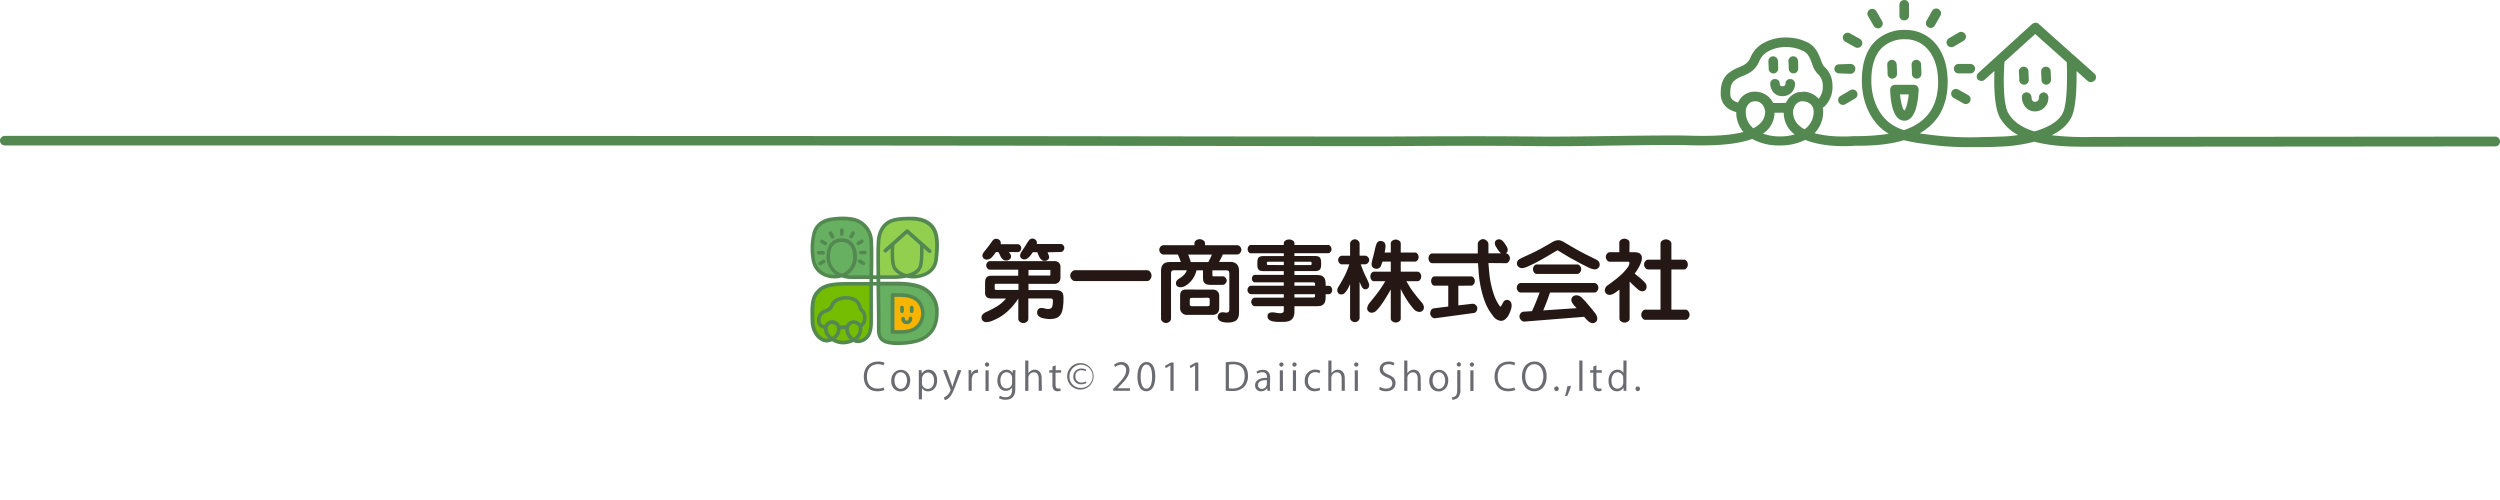 <svg xmlns="http://www.w3.org/2000/svg" viewBox="0 0 900 180"><defs><style>.cls-1{fill:none;}.cls-2{fill:#251814;}.cls-3{fill:#93cf4f;}.cls-4{fill:#67b061;}.cls-5{fill:#4fb566;}.cls-6{fill:#548851;}.cls-7{fill:#73bc00;}.cls-8{fill:#f9b400;}.cls-9{fill:#6a6a71;}</style></defs><title>copy</title><g id="レイヤー_2" data-name="レイヤー 2"><g id="パーツ"><rect class="cls-1" width="900" height="180"/><path class="cls-2" d="M370.26,102.18v2.25h9.63a6.4,6.4,0,0,1,1.13.1,2.44,2.44,0,0,1,1.07.46,1.58,1.58,0,0,1,.62.94,6.57,6.57,0,0,1,.14,1.14c0,.26,0,.51,0,.75,0,.52,0,1.13-.09,1.86a14.35,14.35,0,0,1-.31,2.06,4.42,4.42,0,0,1-.83,1.75,3,3,0,0,1-1.58,1.08,7.05,7.05,0,0,1-2,.29,10.3,10.3,0,0,1-1.42-.1,9.79,9.79,0,0,1-1.45-.29,3.11,3.11,0,0,1-1.25-.67,1.68,1.68,0,0,1-.55-1.3,2.18,2.18,0,0,1,.09-.63,1.35,1.35,0,0,1,.31-.56,1.13,1.13,0,0,1,.53-.34,2,2,0,0,1,.63-.1,4.71,4.71,0,0,1,1.19.18,4.51,4.51,0,0,0,1.24.19,1.87,1.87,0,0,0,.92-.23,1.08,1.08,0,0,0,.54-.71,6.08,6.08,0,0,0,.17-1,8.25,8.25,0,0,0,.06-.88,2.79,2.79,0,0,0-.05-.47.51.51,0,0,0-.26-.38.88.88,0,0,0-.46-.12h-8.08v7.34a1.32,1.32,0,0,1-.58,1.06,2,2,0,0,1-1.23.45,1.93,1.93,0,0,1-1.21-.45,1.3,1.3,0,0,1-.59-1.06v-7.32a21.31,21.31,0,0,1-1.42,2,23.92,23.92,0,0,1-1.64,1.84,18,18,0,0,1-1.84,1.64,16.26,16.26,0,0,1-2.05,1.37,19.76,19.76,0,0,1-2.35,1.13,6.31,6.31,0,0,1-2.26.52,1.89,1.89,0,0,1-.84-.2,1.52,1.52,0,0,1-.63-.6,1.82,1.82,0,0,1-.22-.85,1.66,1.66,0,0,1,.5-1.21,4,4,0,0,1,1.14-.78,35,35,0,0,0,3.88-2,12.76,12.76,0,0,0,3.28-2.85h-5a5.07,5.07,0,0,1-1.21-.15,1.52,1.52,0,0,1-.95-.66,2,2,0,0,1-.35-1.15v-3.79a5.57,5.57,0,0,1,.11-1,1.7,1.7,0,0,1,.47-.91,1.51,1.51,0,0,1,.89-.46,6.18,6.18,0,0,1,1-.09h9.45V97.08H356.37a1.18,1.18,0,0,1-.94-.5,1.68,1.68,0,0,1-.4-1.07,1.62,1.62,0,0,1,.4-1,1.15,1.15,0,0,1,.94-.5h23.18a2,2,0,0,1,2.22,2.2V100a2.35,2.35,0,0,1-.28,1.12,1.87,1.87,0,0,1-.8.8,2.49,2.49,0,0,1-1.14.28Zm-7.05-11.43a9,9,0,0,1,.52.75,1.65,1.65,0,0,1,.24.84,1.24,1.24,0,0,1-.54,1.06,2.05,2.05,0,0,1-1.21.39,1.76,1.76,0,0,1-1.32-.53,3.7,3.7,0,0,1-.82-1.21,8.87,8.87,0,0,0-.67-1.3h-.87l-.74,1a9.36,9.36,0,0,1-.82.94,2.57,2.57,0,0,1-1.79.76,1.5,1.5,0,0,1-1.06-.42,1.35,1.35,0,0,1-.46-1,1.65,1.65,0,0,1,.22-.79,4.6,4.6,0,0,1,.47-.71c.34-.42.68-.83,1-1.25s.65-.85,1-1.29l.95-1.34a1.57,1.57,0,0,1,1.34-.68,1.74,1.74,0,0,1,1.12.41,1.32,1.32,0,0,1,.5,1.07,4.21,4.21,0,0,1,0,.46h6.17a1.1,1.1,0,0,1,.85.46,1.47,1.47,0,0,1,.36.93,1.59,1.59,0,0,1-.35,1,1.09,1.09,0,0,1-.86.46Zm3.44,11.43H358.7a1.27,1.27,0,0,0-.34,0,.28.28,0,0,0-.22.21,1.49,1.49,0,0,0-.05.36v1a1.48,1.48,0,0,0,.05.35.29.29,0,0,0,.22.22,1.27,1.27,0,0,0,.34.05h7.95ZM377.1,90.83a13.69,13.69,0,0,1,.53,1.27,1.86,1.86,0,0,1,.06.45,1.21,1.21,0,0,1-.5,1,1.79,1.79,0,0,1-1.11.37,1.66,1.66,0,0,1-1.3-.55,4.34,4.34,0,0,1-.8-1.23c-.19-.45-.39-.9-.58-1.34h-1.58c-.27.38-.54.75-.82,1.12a5.73,5.73,0,0,1-1,1,2,2,0,0,1-1.25.47,1.55,1.55,0,0,1-1.05-.4,1.22,1.22,0,0,1-.46-1,2.61,2.61,0,0,1,.48-1.32l.93-1.42q.44-.64.84-1.32a11.94,11.94,0,0,1,.91-1.36,1.52,1.52,0,0,1,1.26-.69,1.71,1.71,0,0,1,1.11.42,1.34,1.34,0,0,1,.51,1.06,3.55,3.55,0,0,1,0,.48h8.63a1.14,1.14,0,0,1,.89.46,1.43,1.43,0,0,1,.37.93,1.66,1.66,0,0,1-.37,1,1.08,1.08,0,0,1-.89.48Zm-6.84,8.37h7.3a1.41,1.41,0,0,0,.35,0,.28.28,0,0,0,.22-.22,2,2,0,0,0,0-.35v-.9a2.21,2.21,0,0,0,0-.35.27.27,0,0,0-.22-.21,1.39,1.39,0,0,0-.35,0h-7.3Z"/><path class="cls-2" d="M400,101.19H387a1.35,1.35,0,0,1-.85-.31,2.22,2.22,0,0,1-.63-.74,1.9,1.9,0,0,1,0-1.81,2.13,2.13,0,0,1,.63-.74,1.41,1.41,0,0,1,.85-.31h25.92a1.4,1.4,0,0,1,1.16.63,2.09,2.09,0,0,1,0,2.64,1.39,1.39,0,0,1-1.16.64Z"/><path class="cls-2" d="M433.79,88.26h11.59a1.37,1.37,0,0,1,1.05.53,1.72,1.72,0,0,1,.46,1.14,1.74,1.74,0,0,1-.46,1.14,1.35,1.35,0,0,1-1.05.54h-5.17a23.31,23.31,0,0,1-1.35,2.69h4.35a3,3,0,0,1,1.21.26,2.7,2.7,0,0,1,1,.77,2.74,2.74,0,0,1,.52,1.12,6.57,6.57,0,0,1,.12,1.23v14.37a11.43,11.43,0,0,1-.07,1.32,3.54,3.54,0,0,1-.38,1.26,2.12,2.12,0,0,1-.92.93,4.39,4.39,0,0,1-1.26.44,7.34,7.34,0,0,1-1.34.12c-2.47,0-3.71-.69-3.71-2.08a1.74,1.74,0,0,1,.22-.85,1.33,1.33,0,0,1,.65-.59,2.19,2.19,0,0,1,.87-.18,4.62,4.62,0,0,1,.7.06,4.33,4.33,0,0,0,.62.07,1.61,1.61,0,0,0,.6-.12.66.66,0,0,0,.4-.4,1.48,1.48,0,0,0,.12-.59V98.55a2.38,2.38,0,0,0-.11-.7.61.61,0,0,0-.44-.44,2.71,2.71,0,0,0-.68-.09h-4.87v1.59a1.41,1.41,0,0,0,.05.35.3.3,0,0,0,.23.22,2,2,0,0,0,.35,0h3.09a1.3,1.3,0,0,1,1,.5,1.6,1.6,0,0,1,.44,1.06,1.57,1.57,0,0,1-.44,1,1.31,1.31,0,0,1-1,.51h-4.48a5,5,0,0,1-1.08-.13,2.24,2.24,0,0,1-.95-.5,1.59,1.59,0,0,1-.5-.92,6.53,6.53,0,0,1-.09-1.07V97.32h-2.34a9.19,9.19,0,0,1-.77,2.11,8.77,8.77,0,0,1-1.26,1.83,9.25,9.25,0,0,1-1.74,1.49,3.65,3.65,0,0,1-2.07.66,2.08,2.08,0,0,1-.77-.16,1.25,1.25,0,0,1-.58-.51,1.49,1.49,0,0,1-.21-.77,1.47,1.47,0,0,1,.36-1,3.47,3.47,0,0,1,.82-.71,8.11,8.11,0,0,0,1.63-1.23,4.18,4.18,0,0,0,1.1-1.73h-4.45a2.61,2.61,0,0,0-.69.09.58.58,0,0,0-.44.44,2.37,2.37,0,0,0-.1.7V114.7a1.42,1.42,0,0,1-.57,1.11,1.91,1.91,0,0,1-1.23.48,1.89,1.89,0,0,1-1.22-.48,1.4,1.4,0,0,1-.58-1.11v-17a6.62,6.62,0,0,1,.16-1.44,2.14,2.14,0,0,1,.71-1.22,2.5,2.5,0,0,1,1.28-.6,9,9,0,0,1,1.45-.12h3.54c-.33-.91-.69-1.81-1.07-2.69h-5.16a1.39,1.39,0,0,1-1.08-.54,1.66,1.66,0,0,1,0-2.29,1.36,1.36,0,0,1,1.05-.52H430v-.73a1.13,1.13,0,0,1,.32-.78,1.9,1.9,0,0,1,.75-.5,2.3,2.3,0,0,1,.83-.16,2.37,2.37,0,0,1,.84.17,2.15,2.15,0,0,1,.74.5,1.09,1.09,0,0,1,.32.77Zm-1.79,16h4.72a2.39,2.39,0,0,1,1.11.27,2,2,0,0,1,.8.79,2.15,2.15,0,0,1,.29,1.09V111a2.76,2.76,0,0,1-.28,1.22,1.76,1.76,0,0,1-.86.86,2.73,2.73,0,0,1-1.22.28h-9.31a2.35,2.35,0,0,1-1.7-.69,2.23,2.23,0,0,1-.71-1.67v-4.63a3.5,3.5,0,0,1,.14-.93,1.51,1.51,0,0,1,.51-.79,1.76,1.76,0,0,1,.86-.37,7.69,7.69,0,0,1,.95-.06Zm4.29-12.61h-8.56a23.88,23.88,0,0,1,.95,2.69H435A24.73,24.73,0,0,0,436.29,91.61Zm-4.38,15.59h-2.78a1.88,1.88,0,0,0-.46.06.37.37,0,0,0-.3.29,2.5,2.5,0,0,0-.05.47v1.33a2.61,2.61,0,0,0,.05.48.39.39,0,0,0,.3.29,1.88,1.88,0,0,0,.46.06h5.55a1.88,1.88,0,0,0,.46-.06.39.39,0,0,0,.3-.29,2,2,0,0,0,.05-.48V108a1.88,1.88,0,0,0-.05-.47.37.37,0,0,0-.3-.29,1.88,1.88,0,0,0-.46-.06Z"/><path class="cls-2" d="M466,91.16v1h7.51a3.41,3.41,0,0,1,1.13.2,1.22,1.22,0,0,1,.76.76,3.34,3.34,0,0,1,.2,1.11v1.26a3.36,3.36,0,0,1-.2,1.13,1.2,1.2,0,0,1-.76.76,3.17,3.17,0,0,1-1.13.2H466V99h7.88a8.42,8.42,0,0,1,1.4.11,2.06,2.06,0,0,1,1.2.62,2.27,2.27,0,0,1,.62,1.21,7.34,7.34,0,0,1,.13,1.39v.57h1.18a1,1,0,0,1,.86.5,1.74,1.74,0,0,1,0,2,1,1,0,0,1-.86.5h-1.18v1a7.24,7.24,0,0,1-.13,1.38,2.27,2.27,0,0,1-.62,1.22,2.13,2.13,0,0,1-1.2.63,8.42,8.42,0,0,1-1.4.11H466v1.89a6.42,6.42,0,0,1-.16,1.44,2.84,2.84,0,0,1-.68,1.28,2.64,2.64,0,0,1-1.22.76,6.51,6.51,0,0,1-1.44.26c-.48,0-1,0-1.47,0s-1,0-1.43,0a13.63,13.63,0,0,1-1.41-.19,3,3,0,0,1-1.29-.56,1.45,1.45,0,0,1-.59-1.24c0-1,.59-1.43,1.77-1.43a7.47,7.47,0,0,1,1.35.15,7.4,7.4,0,0,0,1.37.15c.92,0,1.37-.3,1.37-.91v-1.6H451.83a1.19,1.19,0,0,1-1-.5,1.6,1.6,0,0,1,0-2.09,1.21,1.21,0,0,1,1-.5h10.33V105.9H450.4a1.18,1.18,0,0,1-.93-.49,1.59,1.59,0,0,1,0-2.06,1.18,1.18,0,0,1,.93-.49h11.76v-1.22H451.7a.85.85,0,0,1-.73-.43,1.57,1.57,0,0,1,0-1.82.83.83,0,0,1,.73-.43h10.46V97.6h-7.43a4,4,0,0,1-.9-.1,1.29,1.29,0,0,1-.74-.46,1.86,1.86,0,0,1-.37-.82,5.46,5.46,0,0,1-.07-.9V94.25a3.34,3.34,0,0,1,.2-1.11,1.22,1.22,0,0,1,.76-.76,3.35,3.35,0,0,1,1.12-.2h7.43v-1H450.28a.91.91,0,0,1-.81-.49,1.77,1.77,0,0,1,0-2,.91.91,0,0,1,.81-.49h11.88v-.65a1,1,0,0,1,.33-.74,2.09,2.09,0,0,1,.75-.46,2.64,2.64,0,0,1,.84-.14,2.75,2.75,0,0,1,.85.14,2.13,2.13,0,0,1,.74.46,1,1,0,0,1,.32.74v.65h12.14a1,1,0,0,1,.86.48,1.59,1.59,0,0,1,0,2,1,1,0,0,1-.86.48Zm-3.83,4.27V94.22h-5.67c-.28,0-.42.13-.42.4V95q0,.39.42.39ZM466,94.22v1.21h5.76c.27,0,.41-.13.41-.39v-.42a.36.36,0,0,0-.41-.4Zm7.43,8.64v-.47a1.4,1.4,0,0,0-.06-.41.41.41,0,0,0-.26-.27,1.18,1.18,0,0,0-.41-.07H466v1.22ZM466,107.12h6.7a1.18,1.18,0,0,0,.41-.07.41.41,0,0,0,.26-.27,1.4,1.4,0,0,0,.06-.41v-.47H466Z"/><path class="cls-2" d="M489.85,95.15c.29.79.59,1.58.91,2.36s.67,1.55,1.05,2.3a21.67,21.67,0,0,1,1,2.31,2.21,2.21,0,0,1,.08.59,1.8,1.8,0,0,1-.16.72,1.19,1.19,0,0,1-.51.53,1.45,1.45,0,0,1-.69.18,1.24,1.24,0,0,1-.84-.32,2.09,2.09,0,0,1-.53-.75,14.39,14.39,0,0,1-.7-1.62v13a1.37,1.37,0,0,1-.55,1.06,1.77,1.77,0,0,1-1.16.46,1.79,1.79,0,0,1-1.17-.46,1.34,1.34,0,0,1-.55-1.06V102.27q-.26.6-.54,1.17c-.2.38-.41.75-.64,1.12a5.25,5.25,0,0,1-.85,1,1.7,1.7,0,0,1-1.16.43,1.46,1.46,0,0,1-.74-.19,1.16,1.16,0,0,1-.51-.56,1.69,1.69,0,0,1-.17-.74,2.22,2.22,0,0,1,.4-1.23c.8-1.27,1.54-2.57,2.23-3.92a24.34,24.34,0,0,0,1.68-4.18h-2.6a1.15,1.15,0,0,1-1-.51,1.58,1.58,0,0,1,0-2.08,1.15,1.15,0,0,1,1-.51h2.9V87.73a1.46,1.46,0,0,1,.55-1.11,1.77,1.77,0,0,1,1.17-.48,1.74,1.74,0,0,1,1.16.48,1.49,1.49,0,0,1,.55,1.11v4.32h2a1.35,1.35,0,0,1,1,.5,1.45,1.45,0,0,1,0,2.1,1.35,1.35,0,0,1-1,.5Zm8.6-4.24h2.23V87.64a1.22,1.22,0,0,1,.58-1,2.08,2.08,0,0,1,1.21-.4,2.11,2.11,0,0,1,1.22.4,1.22,1.22,0,0,1,.58,1v3.27h5.18a1,1,0,0,1,.67.27,2,2,0,0,1,.44.64,1.83,1.83,0,0,1,0,1.45,1.84,1.84,0,0,1-.44.63,1,1,0,0,1-.67.28h-5.18v3.63h6a1.14,1.14,0,0,1,1,.55,2,2,0,0,1,.38,1.16,2.06,2.06,0,0,1-.38,1.16,1.15,1.15,0,0,1-1,.56H506.3c.38.66.78,1.31,1.19,2s.84,1.27,1.29,1.88.92,1.21,1.4,1.8,1,1.22,1.59,1.9a3.06,3.06,0,0,1,.85,1.88,1.52,1.52,0,0,1-.48,1.13,1.62,1.62,0,0,1-1.16.46,2.85,2.85,0,0,1-2.18-1.2c-.67-.79-1.27-1.57-1.79-2.31s-1-1.53-1.47-2.33-.88-1.6-1.27-2.42V114.7a1.22,1.22,0,0,1-.58,1,2.13,2.13,0,0,1-1.22.41,2.1,2.1,0,0,1-1.21-.41,1.22,1.22,0,0,1-.58-1V104.19c-.36.65-.73,1.29-1.11,1.93s-.77,1.27-1.17,1.9-.82,1.24-1.24,1.85a15.33,15.33,0,0,1-1.53,1.81,2.56,2.56,0,0,1-1.82.9,1.63,1.63,0,0,1-1.16-.47,1.49,1.49,0,0,1-.48-1.11,4.12,4.12,0,0,1,1.15-2.27c.77-1,1.46-1.82,2.07-2.6s1.19-1.58,1.74-2.39,1.08-1.64,1.56-2.5h-4.1a1,1,0,0,1-.68-.29,1.82,1.82,0,0,1-.44-.66,2.28,2.28,0,0,1-.14-.77,2.22,2.22,0,0,1,.14-.76,1.82,1.82,0,0,1,.44-.66,1,1,0,0,1,.68-.29h6.09V94.18h-3c-.14.47-.3.94-.48,1.4a1.7,1.7,0,0,1-1.69,1.18,1.91,1.91,0,0,1-.65-.12,1.73,1.73,0,0,1-.6-.32,1.37,1.37,0,0,1-.37-.54,1.93,1.93,0,0,1-.12-.67,8.19,8.19,0,0,1,.29-1.63c.2-.77.38-1.46.53-2.08s.3-1.24.44-1.87a12.65,12.65,0,0,1,.56-1.85,1.45,1.45,0,0,1,1.51-.91,1.78,1.78,0,0,1,.9.24,1.29,1.29,0,0,1,.61.67,2.48,2.48,0,0,1,.18.93A11.64,11.64,0,0,1,498.45,90.91Z"/><path class="cls-2" d="M535.85,94.7c.08,1.34.19,2.67.34,4a32.88,32.88,0,0,0,.66,4,30.66,30.66,0,0,0,1.13,3.84,15.74,15.74,0,0,0,1.84,3.55c.12.18.24.27.35.27s.23-.08.29-.25c.23-.46.49-.93.78-1.42a1.41,1.41,0,0,1,1.29-.72,1.46,1.46,0,0,1,.91.3,1.62,1.62,0,0,1,.58.74,2.79,2.79,0,0,1,.17.94,5.16,5.16,0,0,1-.33,1.72,12.49,12.49,0,0,1-.75,1.74,5,5,0,0,1-1.15,1.46,2.39,2.39,0,0,1-1.61.64,3.91,3.91,0,0,1-2.91-1.85,18.74,18.74,0,0,1-2.27-3.63,27,27,0,0,1-1.36-3.67c-.36-1.26-.67-2.53-.91-3.81a39.09,39.09,0,0,1-.53-3.89c-.1-1.3-.2-2.6-.28-3.91H515.57a1.06,1.06,0,0,1-.71-.29,1.86,1.86,0,0,1-.46-.69,2.37,2.37,0,0,1-.14-.77,2.42,2.42,0,0,1,.14-.77,1.71,1.71,0,0,1,.46-.69,1,1,0,0,1,.71-.3H532V87.84a1.61,1.61,0,0,1,.6-1.21,1.91,1.91,0,0,1,1.28-.54,1.88,1.88,0,0,1,1.34.58,1.73,1.73,0,0,1,.62,1.3v3.22h4.56a4.71,4.71,0,0,1-.42-.33,10.2,10.2,0,0,1-.78-1c-.23-.36-.46-.75-.7-1.14a2.39,2.39,0,0,1-.35-1.19,1.23,1.23,0,0,1,.44-1,1.51,1.51,0,0,1,1-.38,1.76,1.76,0,0,1,1.2.45,5.42,5.42,0,0,1,.88,1c.25.36.5.75.74,1.17a2.33,2.33,0,0,1,.37,1.16,1.62,1.62,0,0,1-.12.64,2.59,2.59,0,0,1-.5.67h0a1.22,1.22,0,0,1,1,.57,2,2,0,0,1,.41,1.19,2,2,0,0,1-.41,1.18,1.22,1.22,0,0,1-1,.57ZM525,102.86v7.08l5.07-.59h.13a1.55,1.55,0,0,1,1.13.52,1.58,1.58,0,0,1,.51,1.14,1.86,1.86,0,0,1-.34,1.07,1.25,1.25,0,0,1-.87.59l-14,1.9-.14,0a1.46,1.46,0,0,1-1.14-.58,1.87,1.87,0,0,1-.48-1.23,2,2,0,0,1,.35-1.12,1.25,1.25,0,0,1,.92-.63l5.23-.66v-7.51h-4.94a1,1,0,0,1-.89-.55,2,2,0,0,1,0-2.24,1,1,0,0,1,.89-.55h13.11a1.2,1.2,0,0,1,1,.54,1.81,1.81,0,0,1,0,2.27,1.19,1.19,0,0,1-1,.53Z"/><path class="cls-2" d="M558,105.32c-.72,2.18-1.54,4.32-2.44,6.43l12-.82c-.27-.29-.53-.59-.79-.88a8.9,8.9,0,0,1-.74-1,1.93,1.93,0,0,1-.34-1.1,1.48,1.48,0,0,1,.54-1.18,1.86,1.86,0,0,1,1.25-.46,2.78,2.78,0,0,1,2,.9c.62.6,1.18,1.2,1.69,1.79l1.51,1.79c.51.59,1,1.24,1.55,1.93a3.38,3.38,0,0,1,.79,2,1.6,1.6,0,0,1-1.61,1.61,2.15,2.15,0,0,1-1.23-.4,6.81,6.81,0,0,1-1-.88c-.3-.32-.59-.65-.87-1l-21.49,1.72h-.1a1.45,1.45,0,0,1-1.15-.57A1.87,1.87,0,0,1,547,114a2,2,0,0,1,.41-1.19,1.45,1.45,0,0,1,1.11-.6l3-.2q1.51-3.28,2.74-6.7h-6.82a1.25,1.25,0,0,1-1-.56,2,2,0,0,1-.41-1.16,1.93,1.93,0,0,1,.41-1.16,1.27,1.27,0,0,1,1-.55h26.56a1.24,1.24,0,0,1,1,.55,1.88,1.88,0,0,1,.42,1.16,1.9,1.9,0,0,1-.42,1.16,1.22,1.22,0,0,1-1,.56Zm2.69-15.23-2.06,1.21-2.07,1.22c-.69.4-1.38.8-2.09,1.18s-1.4.77-2.12,1.13-1.51.73-2.39,1.12a5.56,5.56,0,0,1-2,.58,2,2,0,0,1-1.3-.47,1.56,1.56,0,0,1-.57-1.25,1.66,1.66,0,0,1,.34-1,2.28,2.28,0,0,1,.89-.7c.75-.38,1.52-.74,2.29-1.09s1.53-.7,2.3-1.07,1.52-.75,2.26-1.14,1.49-.82,2.22-1.24l2.38-1.37a4.67,4.67,0,0,1,2.2-.74,2.93,2.93,0,0,1,1.11.24,7.06,7.06,0,0,1,1.1.55Q565,88.34,567,89.49t3.95,2.12q2,1,4,2a1.87,1.87,0,0,1,.94,1.65,1.59,1.59,0,0,1-.53,1.22,1.76,1.76,0,0,1-1.26.5,6.52,6.52,0,0,1-2.51-.82c-1.13-.54-2.14-1.05-3-1.52s-1.78-1-2.67-1.46-1.75-1-2.61-1.53Zm-.14,8.53h-7.29a1.18,1.18,0,0,1-1-.56,2,2,0,0,1-.39-1.14,2,2,0,0,1,.39-1.17,1.19,1.19,0,0,1,1-.55H567.8a1.26,1.26,0,0,1,1,.55,1.78,1.78,0,0,1,0,2.32,1.26,1.26,0,0,1-1,.55Z"/><path class="cls-2" d="M586.6,90.8h1.92a4,4,0,0,1,1.23.19,1.67,1.67,0,0,1,1,.72,2.08,2.08,0,0,1,.35,1.19,5.35,5.35,0,0,1-.45,1.88,14.09,14.09,0,0,1-1,2,18.2,18.2,0,0,1-1.18,1.73l1.27,1c.43.34.85.7,1.25,1.06a14.93,14.93,0,0,1,1.2,1.19,2.11,2.11,0,0,1,.42,2.26,1.23,1.23,0,0,1-.55.62,1.6,1.6,0,0,1-.8.22,1.93,1.93,0,0,1-.94-.24,3.62,3.62,0,0,1-.81-.58c-1-.85-1.94-1.75-2.84-2.69v13.38a1.2,1.2,0,0,1-.6,1,2.11,2.11,0,0,1-2.47,0,1.2,1.2,0,0,1-.6-1V104.24l-1.09.83a7,7,0,0,1-1.19.75,2.81,2.81,0,0,1-1.29.33,1.93,1.93,0,0,1-.85-.2,1.39,1.39,0,0,1-.61-.59,1.65,1.65,0,0,1-.22-.84,2.17,2.17,0,0,1,1.07-1.85c.62-.44,1.23-.89,1.83-1.34s1.21-.92,1.79-1.41,1.15-1,1.69-1.52a16.88,16.88,0,0,0,1.64-1.89,3.26,3.26,0,0,0,.83-1.84.42.42,0,0,0-.13-.32.42.42,0,0,0-.3-.13h-6.65a1.22,1.22,0,0,1-1-.56,1.81,1.81,0,0,1,0-2.32,1.25,1.25,0,0,1,1-.54h3.43V87.32a1.21,1.21,0,0,1,.6-1,2.17,2.17,0,0,1,1.23-.4,2.23,2.23,0,0,1,1.25.4,1.21,1.21,0,0,1,.6,1ZM601.7,97v14.47h5a1.32,1.32,0,0,1,1.09.6,2,2,0,0,1,.46,1.25,2,2,0,0,1-.46,1.24,1.33,1.33,0,0,1-1.09.58H592.35a1.26,1.26,0,0,1-1.07-.59,2.07,2.07,0,0,1-.43-1.23,2.12,2.12,0,0,1,.43-1.24,1.28,1.28,0,0,1,1.07-.61h5.43V97h-4.41a1.32,1.32,0,0,1-1.06-.57,1.84,1.84,0,0,1,0-2.39,1.32,1.32,0,0,1,1.06-.57h4.41V87.73a1.3,1.3,0,0,1,.64-1.12,2.32,2.32,0,0,1,1.32-.44,2.34,2.34,0,0,1,1.32.44,1.3,1.3,0,0,1,.64,1.12v5.74h4.56a1,1,0,0,1,.73.3,1.89,1.89,0,0,1,.47.68,2.14,2.14,0,0,1,.16.79,2.18,2.18,0,0,1-.16.79,1.94,1.94,0,0,1-.47.67,1,1,0,0,1-.73.3Z"/><path class="cls-3" d="M336.33,82.84c-1.86-3.73-6.32-4.12-7.79-4.12-2.88,0-6.5,0-8.78,1.4-1.64,1-3.37,3.16-3.55,7.17-.12,3-.16,3.79-.06,12.52h5.08a23.59,23.59,0,0,0,5.14-.49,8.92,8.92,0,0,0,3.14.3c2.78-.28,6.9-1.49,7.46-6.2C337.36,90.09,337.73,85.66,336.33,82.84Z"/><path class="cls-4" d="M332.48,103.86c-2.75-1.49-7-1.72-9.44-1.72l-6.86,0c0,3.1,0,7,0,12,0,0,0,3.72.07,4.44.57,4.23,2.82,4.64,5.27,4.88,2.21.2,7.54.08,10.74-1.62s5-4.82,5-9.4A9.28,9.28,0,0,0,332.48,103.86Z"/><path class="cls-4" d="M313.6,86.94a8.21,8.21,0,0,0-7-8,22.57,22.57,0,0,0-6.93,0c-3.37.42-5.74,2-6.61,5a23.3,23.3,0,0,0-.29,9.81c.6,3.32,3.38,5.92,7.71,5.89a8.27,8.27,0,0,0,2.49-.4,10.31,10.31,0,0,0,3.39.61h7.23C313.71,97.14,313.82,90.64,313.6,86.94Z"/><line class="cls-5" x1="303.04" y1="82.84" x2="303.05" y2="84.28"/><path class="cls-6" d="M303.05,84.93a.66.66,0,0,1-.66-.65V82.85a.65.65,0,0,1,.65-.66h0a.66.66,0,0,1,.66.65v1.43a.66.66,0,0,1-.65.66Z"/><line class="cls-5" x1="298.99" y1="83.95" x2="299.71" y2="85.19"/><path class="cls-6" d="M299.71,85.85a.65.65,0,0,1-.57-.33l-.72-1.24a.65.65,0,0,1,.24-.9.67.67,0,0,1,.9.24l.72,1.24a.66.66,0,0,1-.57,1Z"/><line class="cls-5" x1="295.87" y1="86.94" x2="297.12" y2="87.65"/><path class="cls-6" d="M297.12,88.31a.66.66,0,0,1-.33-.09l-1.25-.71a.66.66,0,0,1-.24-.9.65.65,0,0,1,.9-.24l1.25.71a.66.66,0,0,1,.24.9.65.65,0,0,1-.57.33Z"/><line class="cls-5" x1="294.81" y1="91" x2="296.24" y2="91"/><path class="cls-6" d="M296.24,91.65h-1.43a.66.66,0,1,1,0-1.31h1.43a.66.66,0,1,1,0,1.31Z"/><line class="cls-5" x1="295.26" y1="94.85" x2="296.5" y2="94.13"/><path class="cls-6" d="M295.26,95.51a.65.65,0,0,1-.33-1.22l1.24-.73a.64.64,0,0,1,.9.23.66.66,0,0,1-.23.9l-1.24.73a.69.69,0,0,1-.34.09Z"/><line class="cls-5" x1="310.82" y1="94.78" x2="309.57" y2="94.07"/><path class="cls-6" d="M310.82,95.44a.67.67,0,0,1-.33-.08l-1.24-.72a.66.66,0,1,1,.65-1.14l1.25.71a.67.67,0,0,1,.24.9.65.65,0,0,1-.57.33Z"/><line class="cls-5" x1="311.36" y1="90.93" x2="309.92" y2="90.93"/><path class="cls-6" d="M309.92,91.59a.66.66,0,1,1,0-1.32h1.44a.66.66,0,0,1,.66.66.67.67,0,0,1-.66.66Z"/><line class="cls-5" x1="310.25" y1="86.87" x2="309.01" y2="87.6"/><path class="cls-6" d="M309,88.25a.65.65,0,0,1-.33-1.22l1.23-.73a.66.66,0,0,1,.67,1.14l-1.24.72a.57.57,0,0,1-.33.09Z"/><line class="cls-5" x1="307.11" y1="83.92" x2="306.4" y2="85.15"/><path class="cls-6" d="M306.4,85.81a.73.73,0,0,1-.33-.08.67.67,0,0,1-.25-.9l.71-1.24a.67.67,0,0,1,.9-.25.66.66,0,0,1,.25.9L307,85.48a.65.65,0,0,1-.57.33Z"/><path class="cls-7" d="M307.35,122.4a3,3,0,0,0,1.69.48c4.81-.59,4.61-5.43,4.61-7.58V102.17h-8.22c-6.4,0-9.4.64-11.52,3.61-1.51,2.09-1.46,5.16-1.35,9.69.12,4.86,3.21,7.14,5.07,7.14a3.77,3.77,0,0,0,1.86-.52,8.06,8.06,0,0,0,4,1.22A8.53,8.53,0,0,0,307.35,122.4Z"/><path class="cls-6" d="M298.72,118.6c-1.83,0-3.09-.37-3.85-1.13a2.69,2.69,0,0,1-.76-2,3.94,3.94,0,0,1,1.24-3.23,5.4,5.4,0,0,1,1.61-.9,7.83,7.83,0,0,0,.94-.44,2.49,2.49,0,0,0,1.05-1.27,4.62,4.62,0,0,1,1.76-2.06,7.22,7.22,0,0,1,3.81-1,7.58,7.58,0,0,1,3.69.91,4.82,4.82,0,0,1,1.92,2.74,3.76,3.76,0,0,0,.47,1,3.9,3.9,0,0,1,1.35,3,4.36,4.36,0,0,1-1.16,3.26,5.4,5.4,0,0,1-3.71,1c-.4,0-.8,0-1.18,0l-.93,0h-.19c-.45,0-.9,0-1.35,0-1.13,0-2.3,0-3.45.11-.3,0-.76,0-1.26,0Zm5.8-10.73a5.9,5.9,0,0,0-3.11.83,3.32,3.32,0,0,0-1.28,1.54,3.79,3.79,0,0,1-1.57,1.82,9.22,9.22,0,0,1-1.1.51,4.4,4.4,0,0,0-1.28.71,2.68,2.68,0,0,0-.75,2.18,1.42,1.42,0,0,0,.38,1.08c.33.34,1.12.75,2.91.75.46,0,.89,0,1.18-.05,1.17-.08,2.36-.1,3.51-.12l1.34,0H305l1,0,1.13,0a4.3,4.3,0,0,0,2.81-.67,3.07,3.07,0,0,0,.74-2.25,2.66,2.66,0,0,0-.85-2,3.46,3.46,0,0,1-.88-1.55,3.75,3.75,0,0,0-1.34-2.07,6.36,6.36,0,0,0-3-.74Z"/><path class="cls-7" d="M307.15,122.4a4.73,4.73,0,0,1-2.19-4A2.37,2.37,0,0,1,307.2,116a2.43,2.43,0,0,1,2.6,2.42,4.47,4.47,0,0,1-2.65,4"/><path class="cls-7" d="M299.77,122.1a4.6,4.6,0,0,1-2.53-3.65,2.29,2.29,0,0,1,2.25-2.49,2.4,2.4,0,0,1,2.42,2.42,4.2,4.2,0,0,1-2.14,3.72"/><path class="cls-6" d="M323.42,124.24c-.72,0-1.39,0-1.94-.08-2.17-.21-5.8-.55-5.8-5.53v-4.44c-.06-4.67-.11-8.38-.15-11.37h-1.27v12.72c0,2.2,0,7.35-5.19,8h-.21a3.71,3.71,0,0,1-1.63-.41,8.86,8.86,0,0,1-3.77.85,7.88,7.88,0,0,1-3.92-1.14,5,5,0,0,1-2,.44c-2.33,0-5.62-2.71-5.74-7.79-.11-4.51-.19-7.76,1.47-10.09,2.36-3.3,5.78-3.88,12.06-3.88H313V101s0-.21,0-.56h-6.5a11.42,11.42,0,0,1-3.45-.57,9.25,9.25,0,0,1-2.49.36h-.08c-4.33,0-7.58-2.53-8.28-6.43a24.09,24.09,0,0,1,.31-10.13c.91-3.07,3.39-5,7.16-5.43a28.75,28.75,0,0,1,3.71-.26,21.17,21.17,0,0,1,3.4.28,8.88,8.88,0,0,1,7.52,8.59c.21,3.45.11,9.3.05,12.26h1.18c-.09-8.14-.06-9,.06-11.9.21-4.75,2.51-6.87,3.86-7.7,2.43-1.49,6.13-1.49,9.09-1.49,1.49,0,6.35.32,8.42,4.48,1.42,2.85,1.15,7.13.7,10.94s-3.31,6.3-8,6.78a9.54,9.54,0,0,1-3.22-.27,23.73,23.73,0,0,1-4.85.47h-4.69v1H323c2.4,0,6.86.23,9.75,1.8a9.9,9.9,0,0,1,5.18,9.21c0,4.77-1.76,8-5.37,10-3,1.6-7.42,1.77-9.18,1.77Zm-6.57-21.43c0,3,.09,6.7.15,11.38v4.44c0,3.51,1.91,4,4.61,4.22.35,0,.95.07,1.81.07,1.29,0,5.75-.12,8.56-1.61,3.18-1.71,4.67-4.52,4.67-8.82a8.64,8.64,0,0,0-4.48-8c-2.65-1.43-6.85-1.64-9.13-1.64h-6.19Zm-16,19.22a6.41,6.41,0,0,0,2.63.63,7.76,7.76,0,0,0,2.5-.42,5.36,5.36,0,0,1-1.69-3.82,3,3,0,0,1,2.91-3.12,3.11,3.11,0,0,1,3.26,3.08,4.9,4.9,0,0,1-1.78,3.83h.3c3.69-.45,4-3.68,4-6.68V102.82l-7.57,0c-6.67,0-9.14.74-11,3.33-1.34,1.87-1.34,4.61-1.23,9.29s3,6.5,4.43,6.5a3.39,3.39,0,0,0,.68-.08,4.75,4.75,0,0,1-1.65-3.43,2.94,2.94,0,0,1,2.91-3.15,3,3,0,0,1,3.07,3.08,4.69,4.69,0,0,1-1.77,3.65Zm6.35-5.42a1.74,1.74,0,0,0-1.59,1.81,4.11,4.11,0,0,0,1.67,3.19,3.71,3.71,0,0,0,1.86-3.23,1.78,1.78,0,0,0-1.94-1.77Zm-7.65,0a1.65,1.65,0,0,0-1.59,1.84,3.74,3.74,0,0,0,1.67,2.85,3.49,3.49,0,0,0,1.68-2.92,1.75,1.75,0,0,0-1.76-1.77Zm14.75-16.13c0,.37,0,.58,0,.58v.44h1.26v-1ZM305,99a9.67,9.67,0,0,0,1.5.13H313c.07-2.93.16-8.77-.05-12.18a7.53,7.53,0,0,0-6.39-7.37,20.26,20.26,0,0,0-3.21-.26,28.21,28.21,0,0,0-3.55.25c-3.25.41-5.29,1.93-6.06,4.5a23.06,23.06,0,0,0-.27,9.52c.58,3.24,3.32,5.34,7,5.34H301a7.57,7.57,0,0,1-3.44-6.7c0-4,2.08-6.46,5.57-6.46,3.23,0,5.4,2.66,5.4,6.61A7.62,7.62,0,0,1,305,99Zm23.58-19.66c-2.84,0-6.32,0-8.44,1.3-1.12.7-3.05,2.49-3.23,6.64-.12,2.89-.16,3.72-.06,11.84h4.7c.65,0,1.48,0,2.38-.12a6.27,6.27,0,0,1-2.44-2.24c-.92-1.54-.92-5.2-.83-7.35l-1.5,1.34a.66.66,0,0,1-.88-1h0l2.69-2.41,0,0,5.17-4.63a.67.67,0,0,1,.88,0l5.1,4.55a.71.71,0,0,1,.14.1l2.89,2.6a.66.66,0,0,1,0,.93.64.64,0,0,1-.92,0l-1.75-1.55c0,2.15,0,5.7-.73,7.18A5.2,5.2,0,0,1,329.35,99h.09c2.87-.3,6.39-1.51,6.88-5.63.42-3.62.68-7.66-.58-10.21-1.78-3.57-6.31-3.75-7.2-3.75ZM322,88.2c-.2,2.58-.2,6.63.57,7.94a6.48,6.48,0,0,0,3.81,2.51c1.57-.38,3.51-1.13,4.21-2.61s.66-5.56.58-7.83l-4.6-4.1L322,88.2Zm-18.93-1.1c-1.94,0-4.26.9-4.26,5.15A6.25,6.25,0,0,0,303,98.53a6.28,6.28,0,0,0,4.13-6.13c0-3.22-1.6-5.3-4.08-5.3Z"/><path class="cls-8" d="M331.81,115.13a6.08,6.08,0,0,1-4,3.89,12.36,12.36,0,0,1-3.72.48h-2.8V106.22H324c2.34,0,5.16.5,6.74,2.4A6.89,6.89,0,0,1,331.81,115.13Z"/><path class="cls-6" d="M324.1,120.16h-2.8a.65.65,0,0,1-.66-.66V106.22a.65.65,0,0,1,.66-.66H324c2.31,0,5.44.46,7.24,2.63a7.64,7.64,0,0,1,1.18,7.15,6.73,6.73,0,0,1-4.42,4.3,12.79,12.79,0,0,1-3.92.52ZM322,118.85h2.15a11.74,11.74,0,0,0,3.52-.46,5.43,5.43,0,0,0,3.57-3.47,6.26,6.26,0,0,0-.94-5.88c-1.48-1.79-4.21-2.16-6.23-2.16H322v12Z"/><path class="cls-6" d="M326.4,116.72a1.93,1.93,0,0,1-1.93-2,.65.65,0,0,1,.66-.66.66.66,0,0,1,.66.65c0,.27.09.71.61.71a.66.66,0,0,0,.72-.7.66.66,0,1,1,1.31,0,2,2,0,0,1-2,2Z"/><path class="cls-6" d="M324.72,112.69h0a.66.66,0,0,1-.62-.69c0-.21,0-.87-.05-1.23a.65.65,0,0,1,.61-.7.67.67,0,0,1,.71.61c0,.11.06,1,0,1.39a.67.67,0,0,1-.65.63Z"/><path class="cls-6" d="M328.18,112.69h0a.66.66,0,0,1-.62-.69c0-.21,0-.87,0-1.23a.65.65,0,0,1,.62-.7.66.66,0,0,1,.69.62c0,.1.06,1,0,1.38a.67.67,0,0,1-.66.63Z"/><path class="cls-9" d="M318.4,140.39a6.47,6.47,0,0,1-2.6.46c-2.67,0-4.83-1.73-4.83-5.25,0-3.36,2.09-5.44,5.13-5.44a5.27,5.27,0,0,1,2.3.42l-.3.95a4.58,4.58,0,0,0-2-.42c-2.36,0-4,1.58-4,4.45s1.48,4.34,3.9,4.34a5.1,5.1,0,0,0,2.09-.43Z"/><path class="cls-9" d="M327.69,136.92c0,2.77-1.83,4-3.48,4-1.91,0-3.38-1.44-3.38-3.84s1.58-3.94,3.47-3.94S327.69,134.64,327.69,136.92ZM324.26,134c-1.61,0-2.27,1.58-2.27,3,0,1.65.91,3,2.25,3s2.29-1.34,2.29-3C326.53,135.64,325.89,134,324.26,134Z"/><path class="cls-9" d="M331.84,134.52a2.74,2.74,0,0,1,2.53-1.43c1.76,0,3,1.51,3,3.79,0,2.73-1.59,4-3.23,4a2.53,2.53,0,0,1-2.24-1.19h0v4.06h-1.13v-8.09c0-1,0-1.71,0-2.4h1l.07,1.27Zm.06,3.22A2.1,2.1,0,0,0,334,140c1.46,0,2.27-1.25,2.27-3,0-1.54-.78-2.9-2.23-2.9a2.28,2.28,0,0,0-2.13,2.3Z"/><path class="cls-9" d="M346.08,133.27l-2,5.26c-.88,2.42-1.51,3.81-2.44,4.68a3.69,3.69,0,0,1-1.51.87l-.32-1a4.25,4.25,0,0,0,2.4-2.67.86.86,0,0,0-.08-.32l-2.63-6.87h1.24l1.62,4.51c.19.52.36,1.11.48,1.56h0c.12-.45.3-1,.48-1.58l1.5-4.49Z"/><path class="cls-9" d="M352.1,134.22c-.13,0-.25,0-.41,0-1.23,0-1.86,1.22-1.86,2.47v4H348.7v-5.21c0-.79,0-1.51-.05-2.22h1l.06,1.43h0a2.21,2.21,0,0,1,2-1.6c.12,0,.21,0,.34,0Z"/><path class="cls-9" d="M355.34,132a.77.77,0,0,1,0-1.54.77.77,0,0,1,0,1.54Zm.58,8.74h-1.13v-7.43h1.13Z"/><path class="cls-9" d="M365.58,133.25c0,.54-.07,1.13-.07,2.05v4.34c0,1.29,0,4.27-3.55,4.27a4.47,4.47,0,0,1-2.33-.59l.3-.89A4.06,4.06,0,0,0,362,143c1.36,0,2.36-.72,2.36-2.68v-.89h0a2.55,2.55,0,0,1-2.31,1.27c-1.77,0-3-1.57-3-3.66,0-2.58,1.61-3.94,3.22-3.94a2.38,2.38,0,0,1,2.25,1.28h0l.05-1.12Zm-1.22,2.87a2,2,0,0,0-2-2.12c-1.3,0-2.22,1.16-2.22,3,0,1.59.77,2.83,2.21,2.83a2,2,0,0,0,2-2.19Z"/><path class="cls-9" d="M375.06,140.7h-1.13v-4.39c0-1.22-.44-2.27-1.72-2.27a2,2,0,0,0-2,2.09v4.57h-1.13V129.79h1.13v4.62h0a2.72,2.72,0,0,1,2.31-1.32c.91,0,2.48.56,2.48,3.08Z"/><path class="cls-9" d="M378.92,131.92l1.12-.39v1.74H382v.88H380v4.3c0,.94.29,1.46,1,1.46a2.14,2.14,0,0,0,.76-.11l.07.87a2.81,2.81,0,0,1-1.1.18c-1.8,0-1.86-1.64-1.86-2.43v-4.27h-1.14v-.88h1.14Z"/><path class="cls-9" d="M388.94,130.72a4.76,4.76,0,0,1,0,9.52,4.76,4.76,0,0,1,0-9.52Zm0,8.92A4.18,4.18,0,1,0,385,135.5,4,4,0,0,0,388.92,139.64Zm2.17-1.79a3.4,3.4,0,0,1-1.9.49,2.66,2.66,0,0,1-2.82-2.79,2.83,2.83,0,0,1,2.93-2.88,3.21,3.21,0,0,1,1.7.41l-.17.57a3.26,3.26,0,0,0-1.5-.37,2.05,2.05,0,0,0-2.21,2.22,2.1,2.1,0,0,0,2.22,2.23,3,3,0,0,0,1.57-.43Z"/><path class="cls-9" d="M406.75,140.7h-6V140l1-1c2.43-2.46,3.65-4,3.65-5.61a1.84,1.84,0,0,0-1.95-2.1,3.42,3.42,0,0,0-2,.84l-.39-.79a4,4,0,0,1,2.65-1,2.72,2.72,0,0,1,2.88,2.9c0,1.93-1.35,3.56-3.47,5.69l-.8.85v0h4.51Z"/><path class="cls-9" d="M409.47,135.63c0-3.58,1.39-5.31,3.3-5.31s3.13,1.83,3.13,5.17c0,3.55-1.25,5.38-3.28,5.38C410.77,140.87,409.47,139,409.47,135.63Zm5.28-.08c0-2.56-.61-4.32-2.05-4.32-1.21,0-2.07,1.63-2.07,4.32s.75,4.39,2,4.39C414.18,139.94,414.75,138,414.75,135.55Z"/><path class="cls-9" d="M421.35,140.7v-9.15h0l-1.68,1-.27-.85,2.11-1.19h1V140.7Z"/><path class="cls-9" d="M430.24,140.7v-9.15h0l-1.68,1-.27-.85,2.11-1.19h1V140.7Z"/><path class="cls-9" d="M441.27,130.44a17,17,0,0,1,2.62-.22c4.18,0,5.38,2.47,5.38,5a5.68,5.68,0,0,1-1.42,4.08,5.92,5.92,0,0,1-4.32,1.46,17.08,17.08,0,0,1-2.26-.11Zm1.14,9.36a8.54,8.54,0,0,0,1.32.07c2.81,0,4.35-1.6,4.35-4.57,0-2.7-1.44-4.16-4.15-4.16a7.84,7.84,0,0,0-1.52.14Z"/><path class="cls-9" d="M457.18,138.93a11,11,0,0,0,.11,1.77h-1l-.11-.95h0a2.59,2.59,0,0,1-2.19,1.12,2.06,2.06,0,0,1-2.17-2.12c0-1.79,1.55-2.75,4.31-2.74,0-.63,0-2-1.69-2a3.29,3.29,0,0,0-1.82.53l-.27-.77a4.19,4.19,0,0,1,2.27-.63c2.1,0,2.64,1.49,2.64,3Zm-1.12-2.09c-1.4,0-3.16.21-3.16,1.77a1.24,1.24,0,0,0,1.28,1.38,1.81,1.81,0,0,0,1.88-1.74Z"/><path class="cls-9" d="M461.29,132a.74.74,0,0,1-.74-.78.74.74,0,0,1,.75-.76.77.77,0,0,1,0,1.54Zm.57,8.74h-1.13v-7.43h1.13Z"/><path class="cls-9" d="M466,132a.74.74,0,0,1-.74-.78.74.74,0,0,1,.75-.76.77.77,0,0,1,0,1.54Zm.57,8.74h-1.13v-7.43h1.13Z"/><path class="cls-9" d="M475.25,140.43a4.86,4.86,0,0,1-2,.42,3.45,3.45,0,0,1-3.53-3.79,3.72,3.72,0,0,1,3.8-4,4.13,4.13,0,0,1,1.79.4l-.29.91a3,3,0,0,0-1.53-.38c-1.72,0-2.62,1.37-2.62,3a2.62,2.62,0,0,0,2.58,2.93,3.79,3.79,0,0,0,1.61-.36Z"/><path class="cls-9" d="M484.14,140.7H483v-4.39c0-1.22-.44-2.27-1.72-2.27a2,2,0,0,0-2,2.09v4.57H478.2V129.79h1.13v4.62h0a2.75,2.75,0,0,1,2.31-1.32c.91,0,2.48.56,2.48,3.08Z"/><path class="cls-9" d="M488.26,132a.77.77,0,0,1,0-1.54.77.77,0,0,1,0,1.54Zm.58,8.74h-1.13v-7.43h1.13Z"/><path class="cls-9" d="M501.68,131.59a3.56,3.56,0,0,0-1.83-.48c-1.45,0-2,.89-2,1.64,0,1,.62,1.54,2,2.13,1.68.71,2.54,1.57,2.54,3.05,0,1.65-1.2,2.92-3.44,2.92a4.86,4.86,0,0,1-2.48-.65l.32-.94a4.28,4.28,0,0,0,2.23.64c1.39,0,2.21-.75,2.21-1.87s-.56-1.65-1.91-2.2c-1.57-.59-2.63-1.5-2.63-2.93,0-1.58,1.28-2.74,3.18-2.74a4.21,4.21,0,0,1,2.13.49Z"/><path class="cls-9" d="M511.5,140.7h-1.13v-4.39c0-1.22-.44-2.27-1.72-2.27a2,2,0,0,0-2,2.09v4.57h-1.13V129.79h1.13v4.62h0a2.72,2.72,0,0,1,2.31-1.32c.91,0,2.48.56,2.48,3.08Z"/><path class="cls-9" d="M521.38,136.92c0,2.77-1.83,4-3.48,4-1.91,0-3.38-1.44-3.38-3.84s1.58-3.94,3.47-3.94S521.38,134.64,521.38,136.92ZM518,134c-1.61,0-2.27,1.58-2.27,3,0,1.65.91,3,2.25,3s2.29-1.34,2.29-3C520.22,135.64,519.58,134,518,134Z"/><path class="cls-9" d="M525.74,140.11a4.08,4.08,0,0,1-.83,3,3.18,3.18,0,0,1-2.11.8l-.12-.9c1.81-.12,1.93-1.25,1.93-3.4v-6.35h1.13Zm-.57-8.15a.74.74,0,0,1-.74-.78.75.75,0,0,1,.77-.76.71.71,0,0,1,.72.76A.73.73,0,0,1,525.17,132Z"/><path class="cls-9" d="M529.88,132a.74.74,0,0,1-.74-.78.74.74,0,0,1,.75-.76.77.77,0,0,1,0,1.54Zm.57,8.74h-1.13v-7.43h1.13Z"/><path class="cls-9" d="M545.47,140.39a6.42,6.42,0,0,1-2.59.46c-2.67,0-4.83-1.73-4.83-5.25,0-3.36,2.09-5.44,5.13-5.44a5.21,5.21,0,0,1,2.29.42l-.3.95a4.53,4.53,0,0,0-2-.42c-2.36,0-4,1.58-4,4.45s1.47,4.34,3.9,4.34a5.1,5.1,0,0,0,2.09-.43Z"/><path class="cls-9" d="M556.8,135.41c0,3.65-2,5.46-4.5,5.46s-4.41-2-4.41-5.28c0-3.39,1.92-5.45,4.53-5.45S556.8,132.27,556.8,135.41Zm-7.72.15c0,2.21,1.14,4.36,3.26,4.36s3.27-2.08,3.27-4.46c0-2.08-1-4.38-3.25-4.38S549.08,133.35,549.08,135.56Z"/><path class="cls-9" d="M559.53,140a.82.82,0,0,1,.82-.89.81.81,0,0,1,.8.89.81.81,0,1,1-1.62,0Z"/><path class="cls-9" d="M565.57,138.91a19.91,19.91,0,0,1-1.38,3.62l-.83.1a23.27,23.27,0,0,0,.89-3.57Z"/><path class="cls-9" d="M569.68,140.7h-1.13V129.79h1.13Z"/><path class="cls-9" d="M573.59,131.92l1.12-.39v1.74h1.93v.88h-1.93v4.3c0,.94.29,1.46,1,1.46a2.25,2.25,0,0,0,.77-.11l.06.87a2.78,2.78,0,0,1-1.1.18c-1.8,0-1.86-1.64-1.86-2.43v-4.27h-1.14v-.88h1.14Z"/><path class="cls-9" d="M585.49,138.86c0,.6,0,1.34,0,1.84h-1l0-1.27h0a2.63,2.63,0,0,1-2.43,1.44c-1.72,0-3-1.49-3-3.78,0-2.51,1.47-4,3.2-4a2.38,2.38,0,0,1,2.17,1.15h0v-4.46h1.13Zm-1.13-2.62a2.05,2.05,0,0,0-2-2.22c-1.4,0-2.23,1.31-2.23,3s.73,2.91,2.19,2.91a2.14,2.14,0,0,0,2.05-2.27Z"/><path class="cls-9" d="M588.78,140a.82.82,0,0,1,.82-.89.81.81,0,0,1,.8.89.81.81,0,1,1-1.62,0Z"/><path class="cls-6" d="M689,30.52h0l-6.82,0a1.73,1.73,0,0,0-1.23.52,2,2,0,0,0-.49,1.34c.09,3.31.77,11.07,5.1,11.07h0c4.31,0,5-7.76,5.16-11.06a1.88,1.88,0,0,0-.48-1.31A1.77,1.77,0,0,0,689,30.52Zm-3.44,9.28c-.64-.54-1.28-3.06-1.55-5.81h3.14C686.85,36.75,686.18,39.27,685.54,39.8Z"/><path class="cls-6" d="M681.21,28.32a1.73,1.73,0,0,0,1.72-1.64c0-.9-.11-3.25-.13-3.52A1.74,1.74,0,0,0,681,21.55a1.72,1.72,0,0,0-1.6,1.84c.06.92.14,2.59.12,3.12a1.72,1.72,0,0,0,1.63,1.81Z"/><path class="cls-6" d="M689.78,21.54a1.72,1.72,0,0,0-1.61,1.83c.06.93.14,2.6.12,3.14a1.72,1.72,0,0,0,1.65,1.79H690a1.73,1.73,0,0,0,1.72-1.65c0-.9-.11-3.24-.12-3.51A1.72,1.72,0,0,0,689.78,21.54Z"/><path class="cls-6" d="M735.71,33.24h0A1.85,1.85,0,0,0,734,35.1a1.38,1.38,0,0,1-1.43,1.55h0c-.78,0-1.19-.61-1.22-1.56a1.85,1.85,0,0,0-1.72-1.85h0A1.71,1.71,0,0,0,727.88,35a5.68,5.68,0,0,0,1.44,3.73,4.53,4.53,0,0,0,3.22,1.38h0a4.82,4.82,0,0,0,4.87-5A1.83,1.83,0,0,0,735.71,33.24Z"/><path class="cls-6" d="M728.64,30.5a1.72,1.72,0,0,0,1.71-1.64c0-.81-.09-2.83-.11-3.22A1.74,1.74,0,0,0,728.41,24a1.72,1.72,0,0,0-1.61,1.83c.06.84.14,2.36.12,2.83a1.72,1.72,0,0,0,1.63,1.81Z"/><path class="cls-6" d="M736.43,24a1.72,1.72,0,0,0-1.61,1.83c0,.84.12,2.36.1,2.85a1.73,1.73,0,0,0,1.65,1.79h.08a1.72,1.72,0,0,0,1.71-1.65c0-.82-.09-3-.11-3.2A1.75,1.75,0,0,0,736.43,24Z"/><path class="cls-6" d="M639,28.47h0a1.61,1.61,0,0,0-1.72,1.58,5.28,5.28,0,0,0,.5,2.15,4.1,4.1,0,0,0,3.87,2.41h0a4.38,4.38,0,0,0,4.56-4.49,1.66,1.66,0,0,0-1.72-1.65h0a1.61,1.61,0,0,0-1.72,1.58c0,.5-.19,1-1.12,1-.14,0-.91.11-.94-1A1.63,1.63,0,0,0,639,28.47Z"/><path class="cls-6" d="M638.37,26.44h.08a1.72,1.72,0,0,0,1.71-1.65c0-.73-.08-2.55-.1-2.9a1.75,1.75,0,0,0-1.82-1.62,1.72,1.72,0,0,0-1.61,1.83c0,.76.11,2.12.09,2.55A1.72,1.72,0,0,0,638.37,26.44Z"/><path class="cls-6" d="M645.58,26.42h.07a1.72,1.72,0,0,0,1.72-1.65c0-.72-.08-2.54-.1-2.9a1.71,1.71,0,0,0-1.82-1.61,1.73,1.73,0,0,0-1.62,1.83c.06.81.12,2.14.1,2.53A1.72,1.72,0,0,0,645.58,26.42Z"/><path class="cls-6" d="M898.27,49.17,754,49.29a108,108,0,0,1-15.39-.6c3.11-1.54,5.78-3.67,7.17-6.63,1.67-3.57,1.85-11.48,1.78-16.48l4,3.57a1.73,1.73,0,0,0,1.15.43,2.41,2.41,0,0,0,1.42-.64A1.74,1.74,0,0,0,754,26.5l-7.15-6.4a1.57,1.57,0,0,0-.26-.19L733.94,8.61a1.7,1.7,0,0,0-1.86-.25,1.73,1.73,0,0,0-.57.33L712.44,26.05l.06.09h-.16c-.06.06-.16.13-.21.19a1.73,1.73,0,0,0-.15,2.25h-.16c0,.07.28.11.35.17a2.57,2.57,0,0,0,.38.23,1.37,1.37,0,0,0,.35.08,2.14,2.14,0,0,0,.34.09c.07,0,.14,0,.2,0a1.84,1.84,0,0,0,.47-.07S714,29,714,29a1.58,1.58,0,0,0,.46-.28L718,25.54c-.2,5.11-.12,13.33,2.1,17.07a16.49,16.49,0,0,0,6.41,6,47.42,47.42,0,0,1-6.71.57h-.08q-3.06.13-6.11.17a112.86,112.86,0,0,1-19.21-.89L693,48.29,691.08,48c5.74-3.25,10.1-8.87,10.08-18.59,0-5.57-1.5-10.29-4.32-13.64a14,14,0,0,0-10.92-5A15,15,0,0,0,675,14.92c-3.15,3.17-4.74,7.92-4.73,14.11,0,7.77,3.17,14.63,8.47,18.35q.59.42,1.2.78A76.32,76.32,0,0,1,667.6,49l-.08,0h-.08c-.1,0-7.91.72-14.2-1.06a11,11,0,0,0,3.1-7.9,7.47,7.47,0,0,0-.13-1.26,6,6,0,0,0,.83-.65,9.88,9.88,0,0,0,2.64-7.48,8.88,8.88,0,0,0-3.09-6.78,8.5,8.5,0,0,1-1-2.12c-.76-2-1.81-4.79-4.41-6.25a17.13,17.13,0,0,0-8.29-2,16.2,16.2,0,0,0-8.65,2.36,10.29,10.29,0,0,0-4,4.7A5.41,5.41,0,0,1,628,23.27a15.85,15.85,0,0,1-2.06,1,13.07,13.07,0,0,0-3.67,2.06c-2.8,2.31-2.8,5.72-2.81,7.41,0,2,.77,5.33,5.59,6.62a10.69,10.69,0,0,0,2.58,7.15c-6.26,1.66-14.82,1.45-20.12,1.31-1.27,0-2.4-.06-3.35-.06-7.31,0-16,.09-24.48.21-9.75.13-18.95.26-26.17.18-17.62-.18-35.38-.1-53.54,0-4.74,0-53.49,0-105.11-.11-58.7-.08-387.79-.16-393.15-.12a1.72,1.72,0,0,0,0,3.44H270.13c5.34,0,66,.05,124.73.13,51.62.07,100.38.15,105.13.11,18.15-.11,35.9-.18,53.48,0,7.26.07,16.49,0,26.25-.18,8.43-.12,17.14-.24,24.43-.21.93,0,2,0,3.27.06,6.53.16,16.43.3,23.37-2.26a19.34,19.34,0,0,0,9.77,2.35h.05a20.06,20.06,0,0,0,9.26-2c4.48,1.82,10,2.25,13.68,2.25,2.2,0,3.76-.1,4.14-.14,4.1,0,11.15,0,17.73-2a59,59,0,0,0,7.15,1.3l1.36.19a96.55,96.55,0,0,0,14.53,1c1.65,0,3.36,0,5.19,0,2.06,0,4.12-.07,6.17-.17A56.88,56.88,0,0,0,732.39,51c5.73,1.58,12.26,1.82,17.94,1.82,1.3,0,2.55,0,3.74,0l144.22-.12A1.72,1.72,0,0,0,900,50.88,1.7,1.7,0,0,0,898.27,49.17ZM622.9,33.67c0-1.37,0-3.43,1.56-4.71a9.7,9.7,0,0,1,2.79-1.53,19,19,0,0,0,2.47-1.17,8.62,8.62,0,0,0,3.59-4.17,7.05,7.05,0,0,1,2.77-3.32,12.73,12.73,0,0,1,6.82-1.83,13.86,13.86,0,0,1,6.61,1.6c1.5.84,2.23,2.77,2.87,4.46a8.17,8.17,0,0,0,2,3.59,5.6,5.6,0,0,1,1.82,4.22,6.82,6.82,0,0,1-1.47,4.75,6.28,6.28,0,0,0-.59-.56h0a7.43,7.43,0,0,0-1-.81l-.16-.1a8.5,8.5,0,0,0-1.09-.54c-.15-.06-.3-.09-.44-.14a6.72,6.72,0,0,0-1-.28,8.81,8.81,0,0,0-1.27-.13c-.11,0-.21,0-.31,0a.68.68,0,0,0,0,.14s0,.14,0,.14h0s-.07-.13-.1-.13a7.11,7.11,0,0,0-1,0,5,5,0,0,0-.56.09c-.15,0-.29.08-.43.14a6.35,6.35,0,0,0-2.84,2,7.93,7.93,0,0,0-1,1.65l-2.84.06-1.77,0a7,7,0,0,0-4.3-3.75l-.31-.09c-.23-.06-.45-.11-.69-.15A7.3,7.3,0,0,0,632,33l-.21,0h-.09a6.44,6.44,0,0,0-6,3.93C622.9,36.11,622.9,34.47,622.9,33.67Zm8.3,12.51a7.33,7.33,0,0,1-2.71-5.87,3.83,3.83,0,0,1,1.72-3.46l.12-.08c.15-.07.32-.12.49-.18a3.78,3.78,0,0,1,.7-.12l.22,0a3.83,3.83,0,0,1,.6,0h.07a3.62,3.62,0,0,1,2.84,2.74,1.44,1.44,0,0,0,.15.36,2.94,2.94,0,0,1,.05.51,5.81,5.81,0,0,1-1.8,4.37A9.32,9.32,0,0,1,631.2,46.18Zm9.41,2.93a17.83,17.83,0,0,1-5.94-1A12,12,0,0,0,636.06,47a9.16,9.16,0,0,0,2.79-6.42l1.2,0,2.08,0a9.79,9.79,0,0,0,3.29,7.28c.21.19.42.37.64.54A18.46,18.46,0,0,1,640.61,49.11Zm9-2.57a10.19,10.19,0,0,1-1.91-1.34,6.45,6.45,0,0,1-2.19-5,3.33,3.33,0,0,1,.07-.7,1.92,1.92,0,0,0,.14-.33,3.58,3.58,0,0,1,2.44-2.66,2.68,2.68,0,0,1,.42-.05,2,2,0,0,1,.24,0H649a5.39,5.39,0,0,1,.92.11c.16,0,.32.07.47.12s.25.1.38.15a3.93,3.93,0,0,1,1,.61l0,0a3.5,3.5,0,0,1,1.14,2.64A7.6,7.6,0,0,1,649.64,46.54Zm31.07-2c-4.37-3.08-7-8.89-7-15.54,0-5.24,1.24-9.2,3.73-11.7a11.64,11.64,0,0,1,8.49-3.17h0A10.51,10.51,0,0,1,694.21,18c2.29,2.72,3.5,6.69,3.51,11.43,0,10-5.09,15-12.3,17.41A16.61,16.61,0,0,1,680.71,44.56Zm42.36-3.71c-2.09-3.51-1.77-14-1.43-18.58l11.06-10,11.37,10.13c.19,4.66.24,14.74-1.36,18.15s-5.8,5.49-10.29,6.78C728.4,46.13,725,44.11,723.07,40.85Z"/><path class="cls-6" d="M685.53,7.33h0a1.62,1.62,0,0,0,1.71-1.61l0-4A1.67,1.67,0,0,0,685.5,0a1.72,1.72,0,0,0-1.71,1.74l0,4A1.62,1.62,0,0,0,685.53,7.33Z"/><path class="cls-6" d="M674.56,9.34a1.72,1.72,0,0,0,3-1.73l-2.06-3.55a1.72,1.72,0,1,0-3,1.74Z"/><path class="cls-6" d="M664.31,15l3.55,2a1.73,1.73,0,0,0,.84.22,1.72,1.72,0,0,0,.85-3.22L666,12a1.72,1.72,0,1,0-1.7,3Z"/><path class="cls-6" d="M662.14,26.43h0l4.07.14a1.77,1.77,0,0,0,1.71-1.79A1.75,1.75,0,0,0,666.21,23h0l-4.07.16a1.63,1.63,0,1,0,0,3.25Z"/><path class="cls-6" d="M666.11,32.46l-3.52,2.06a1.73,1.73,0,0,0,1.74,3l3.52-2.07a1.73,1.73,0,0,0,.61-2.36A1.71,1.71,0,0,0,666.11,32.46Z"/><path class="cls-6" d="M708.54,34.23l-3.55-2a1.72,1.72,0,1,0-1.7,3l3.55,2a1.61,1.61,0,0,0,.84.23,1.72,1.72,0,0,0,.86-3.22Z"/><path class="cls-6" d="M703.39,24.75a1.69,1.69,0,0,0,1.72,1.68h4.08a1.71,1.71,0,1,0,0-3.41h-4.09A1.69,1.69,0,0,0,703.39,24.75Z"/><path class="cls-6" d="M702.49,17a1.7,1.7,0,0,0,.87-.24l3.52-2.06a1.72,1.72,0,0,0-1.73-3l-3.53,2.07a1.72,1.72,0,0,0,.87,3.21Z"/><path class="cls-6" d="M694.2,9.83a1.74,1.74,0,0,0,.85.22,1.72,1.72,0,0,0,1.5-.87l2-3.54a1.72,1.72,0,0,0-3-1.71l-2,3.54A1.73,1.73,0,0,0,694.2,9.83Z"/></g></g></svg>